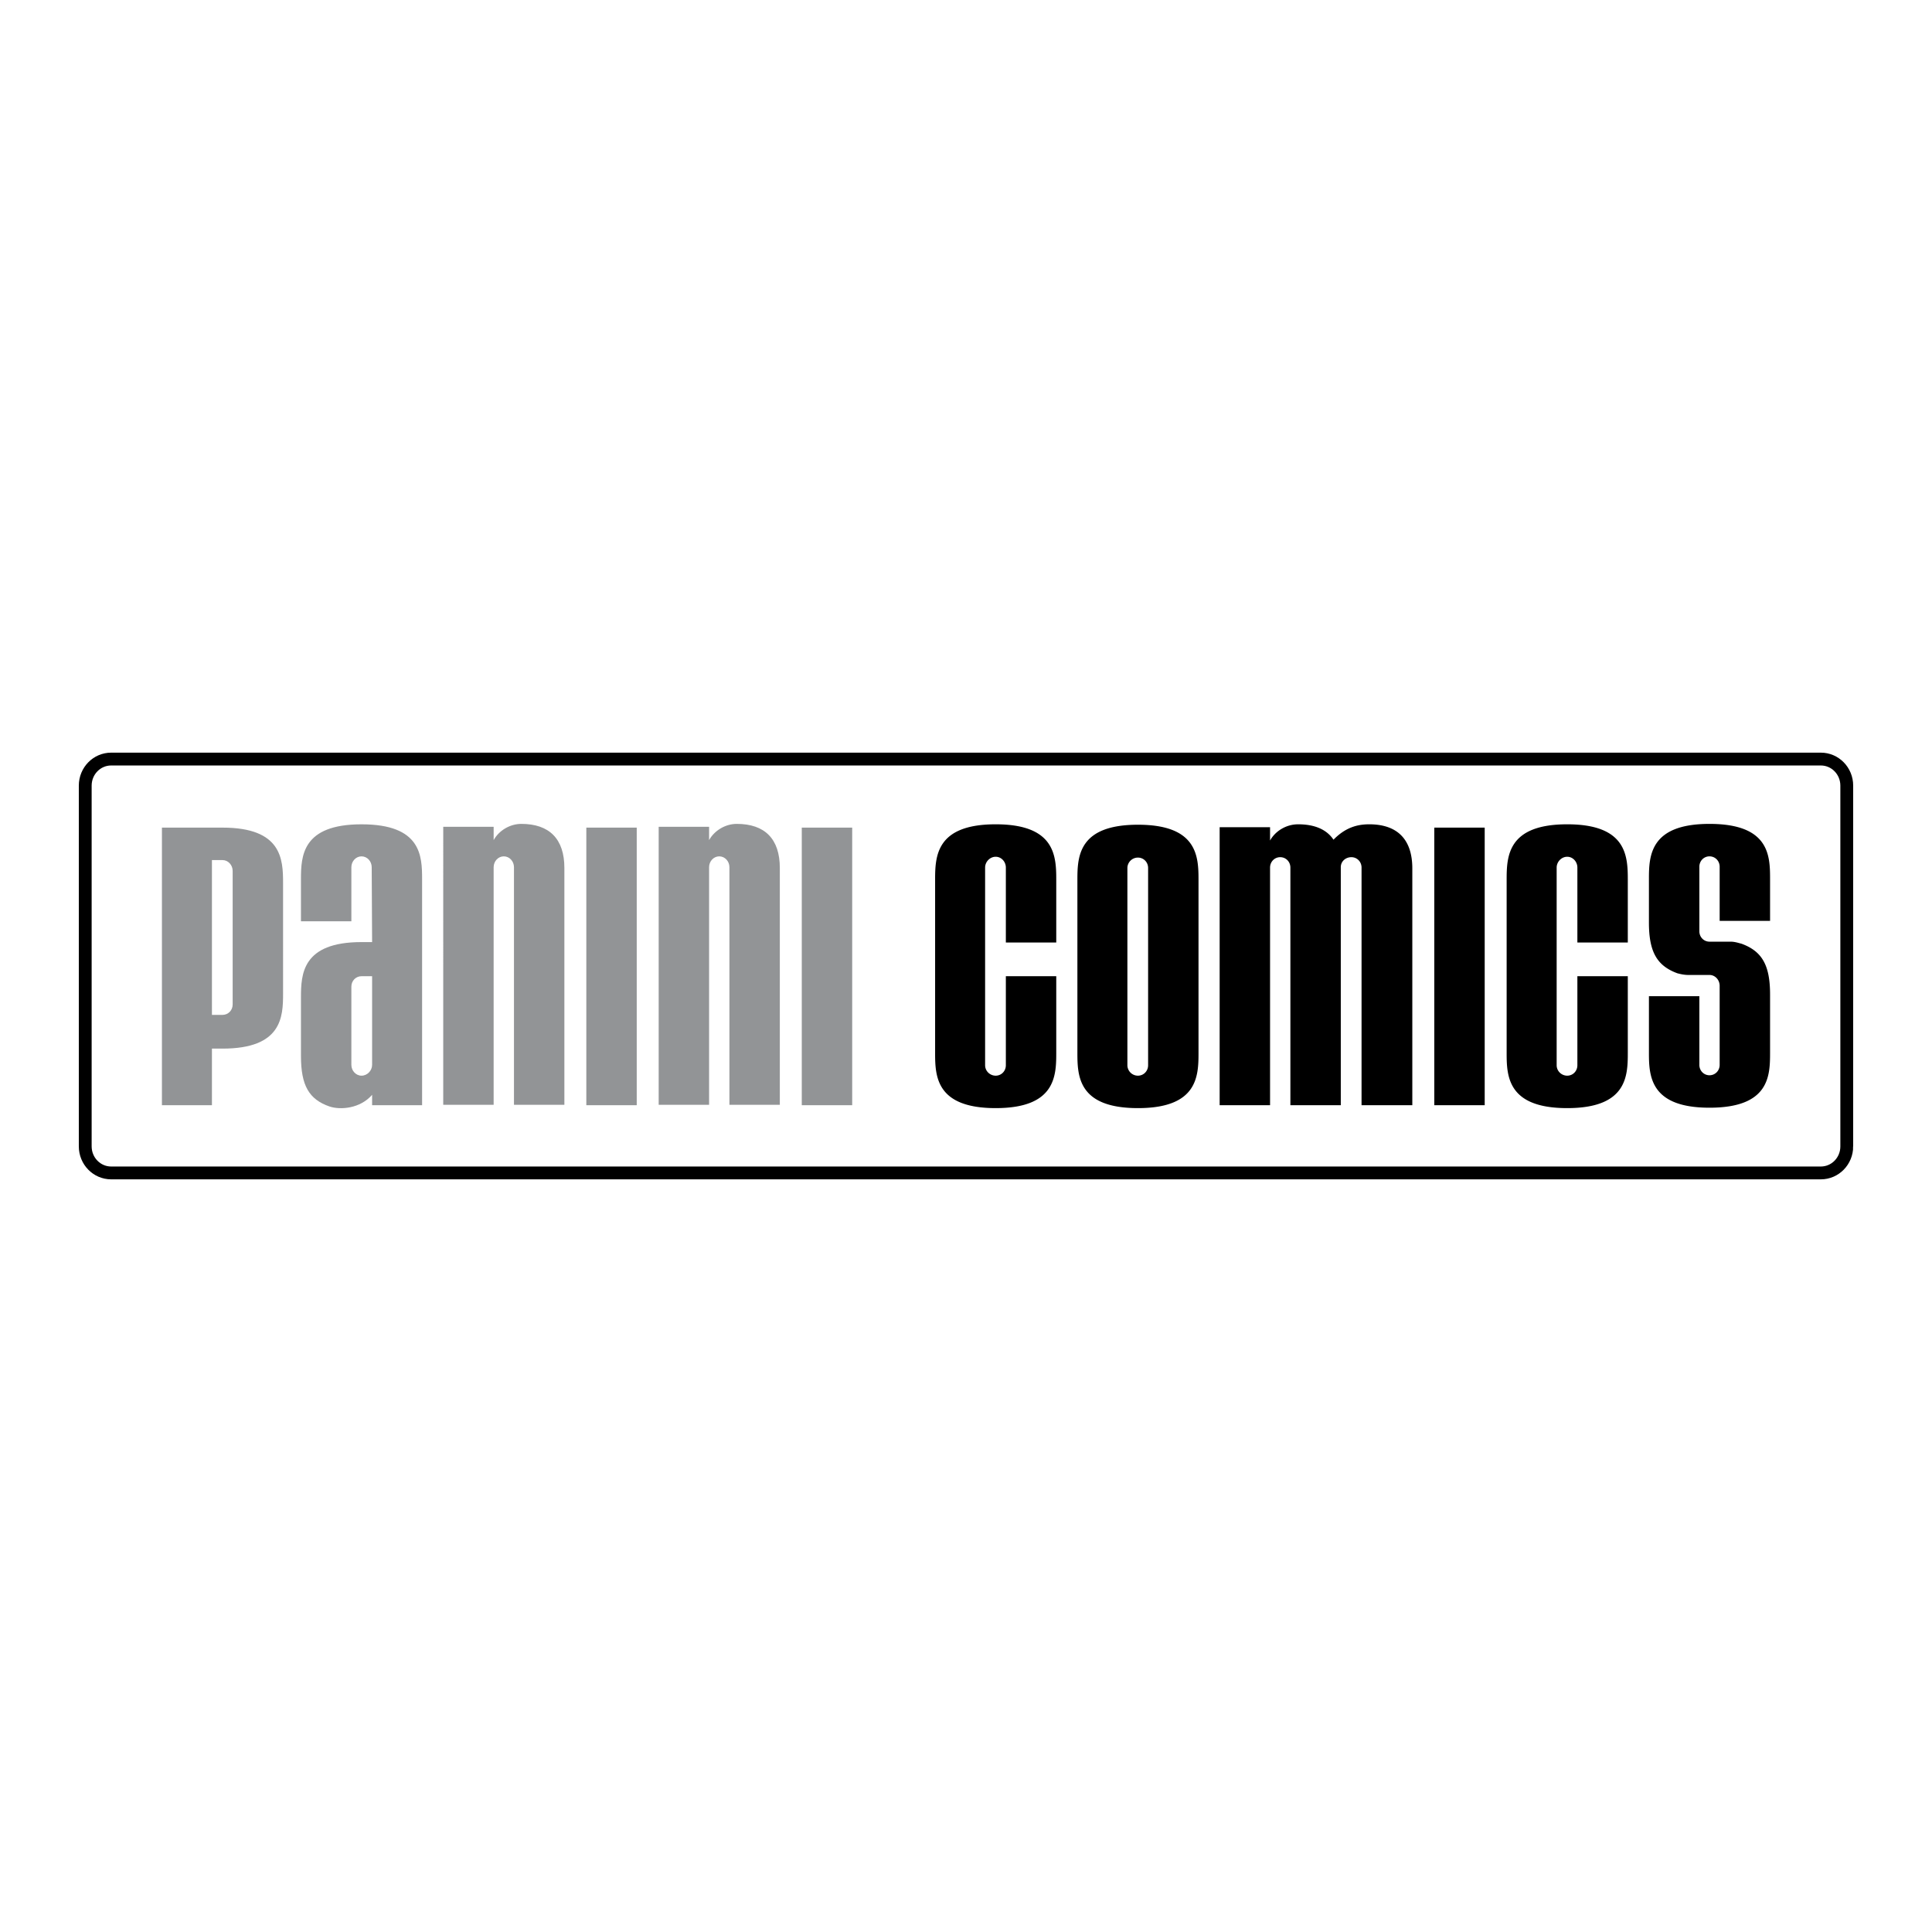 <svg xmlns="http://www.w3.org/2000/svg" width="2500" height="2500" viewBox="0 0 192.756 192.756"><g fill-rule="evenodd" clip-rule="evenodd"><path fill="#fff" d="M0 0h192.756v192.756H0V0z"/><path d="M184.252 114.376c0 1.463-1.156 2.647-2.586 2.647H11.09c-1.428 0-2.586-1.185-2.586-2.647V78.379c0-1.461 1.158-2.647 2.586-2.647h170.576c1.43 0 2.586 1.186 2.586 2.647v35.997z" fill="#fff" stroke="#000" stroke-width="1.28" stroke-miterlimit="2.613"/><path d="M22.199 104.62h-1.054v5.646h-4.989V82.572h6.043c5.921 0 6.043 3.156 6.043 5.522V99.14c.001 2.324-.121 5.48-6.043 5.48zm1.014-17.73c0-.581-.446-1.08-1.014-1.08h-1.054v15.445h1.054c.568 0 1.014-.456 1.014-1.038V86.89zM37.125 110.267v-1.037c-1.176 1.369-3.164 1.535-4.259 1.161-2.027-.705-2.839-2.076-2.839-5.023v-5.854c0-2.325.122-5.522 6.043-5.522h1.055l-.04-7.474c0-.581-.447-1.079-1.015-1.079s-1.014.498-1.014 1.079v5.397h-5.029v-4.193c0-2.325.122-5.48 6.043-5.48 5.962 0 6.043 3.156 6.043 5.48v22.546h-4.988v-.001zm0-12.871H36.07c-.567 0-1.014.456-1.014 1.038v7.807c0 .581.446 1.079 1.014 1.079s1.055-.498 1.055-1.079v-8.845zM51.279 110.225V86.517c0-.581-.446-1.079-1.014-1.079-.568 0-1.014.498-1.014 1.079v23.708h-5.029V82.489h5.029v1.329c.528-.955 1.623-1.619 2.758-1.619 2.798 0 4.299 1.495 4.299 4.4v23.625h-5.029v.001zM58.498 110.267V82.572h5.029v27.695h-5.029zM72.774 110.225V86.517c0-.581-.446-1.079-1.014-1.079-.567 0-1.014.498-1.014 1.079v23.708h-5.029V82.489h5.029v1.329c.527-.955 1.622-1.619 2.758-1.619 2.799 0 4.299 1.495 4.299 4.4v23.625h-5.029v.001zM79.993 110.267V82.572h5.03v27.695h-5.03z" fill="#929496"/><path d="M99.34 110.557c-5.922 0-6.044-3.154-6.044-5.48V87.763c0-2.367.122-5.522 6.044-5.522 5.92 0 6.043 3.156 6.043 5.522v6.27h-5.029v-7.474c0-.581-.445-1.08-1.014-1.08s-1.055.499-1.055 1.08v19.722c0 .581.486 1.039 1.055 1.039s1.014-.458 1.014-1.039v-8.885h5.029v7.681c0 2.325-.123 5.48-6.043 5.48zM113.533 110.557c-5.922 0-6.041-3.154-6.041-5.48V87.763c0-2.325.119-5.48 6.041-5.48s6.043 3.155 6.043 5.48v17.313c0 2.326-.121 5.481-6.043 5.481zm1.014-23.957c0-.581-.447-1.038-1.014-1.038a1.05 1.05 0 0 0-1.053 1.038v19.681a1.05 1.05 0 0 0 1.053 1.039c.566 0 1.014-.458 1.014-1.039V86.6zM135.842 110.267V86.559c0-.581-.447-1.038-1.016-1.038s-1.055.415-1.055.996v23.75h-5.029V86.559c0-.581-.445-1.038-1.016-1.038-.564 0-1.012.457-1.012 1.038v23.708h-5.029V82.531h5.029v1.329c.527-.955 1.621-1.619 2.799-1.619 1.623 0 2.838.499 3.529 1.536 1.176-1.204 2.352-1.536 3.566-1.536 2.799 0 4.299 1.495 4.299 4.401v23.625h-5.065zM143.1 110.267V82.572h5.029v27.695H143.1zM156.361 110.557c-5.92 0-6.043-3.154-6.043-5.48V87.763c0-2.367.123-5.522 6.043-5.522s6.045 3.156 6.045 5.522v6.27h-5.031v-7.474c0-.581-.445-1.08-1.014-1.08s-1.053.499-1.053 1.08v19.722c0 .581.484 1.039 1.053 1.039s1.014-.458 1.014-1.039v-8.885h5.031v7.681c0 2.325-.125 5.48-6.045 5.48zM170.555 110.516c-5.918 0-6.041-3.156-6.041-5.48v-5.647h5.031v6.853c0 .581.445 1.037 1.01 1.037.57 0 1.016-.456 1.016-1.037v-7.89c0-.582-.445-1.08-1.016-1.08h-2.105c-.408 0-.771-.083-1.096-.166-2.027-.747-2.84-2.118-2.84-5.065V87.68c0-2.325.123-5.48 6.041-5.48 5.963 0 6.045 3.155 6.045 5.48v4.193h-5.029v-5.397c0-.582-.445-1.038-1.016-1.038-.564 0-1.01.457-1.01 1.038v6.436c0 .581.445 1.038 1.01 1.038h2.109c.408 0 .773.125 1.096.208 2.029.748 2.84 2.117 2.84 5.065v5.813c0 2.323-.082 5.48-6.045 5.48z"/></g></svg>
